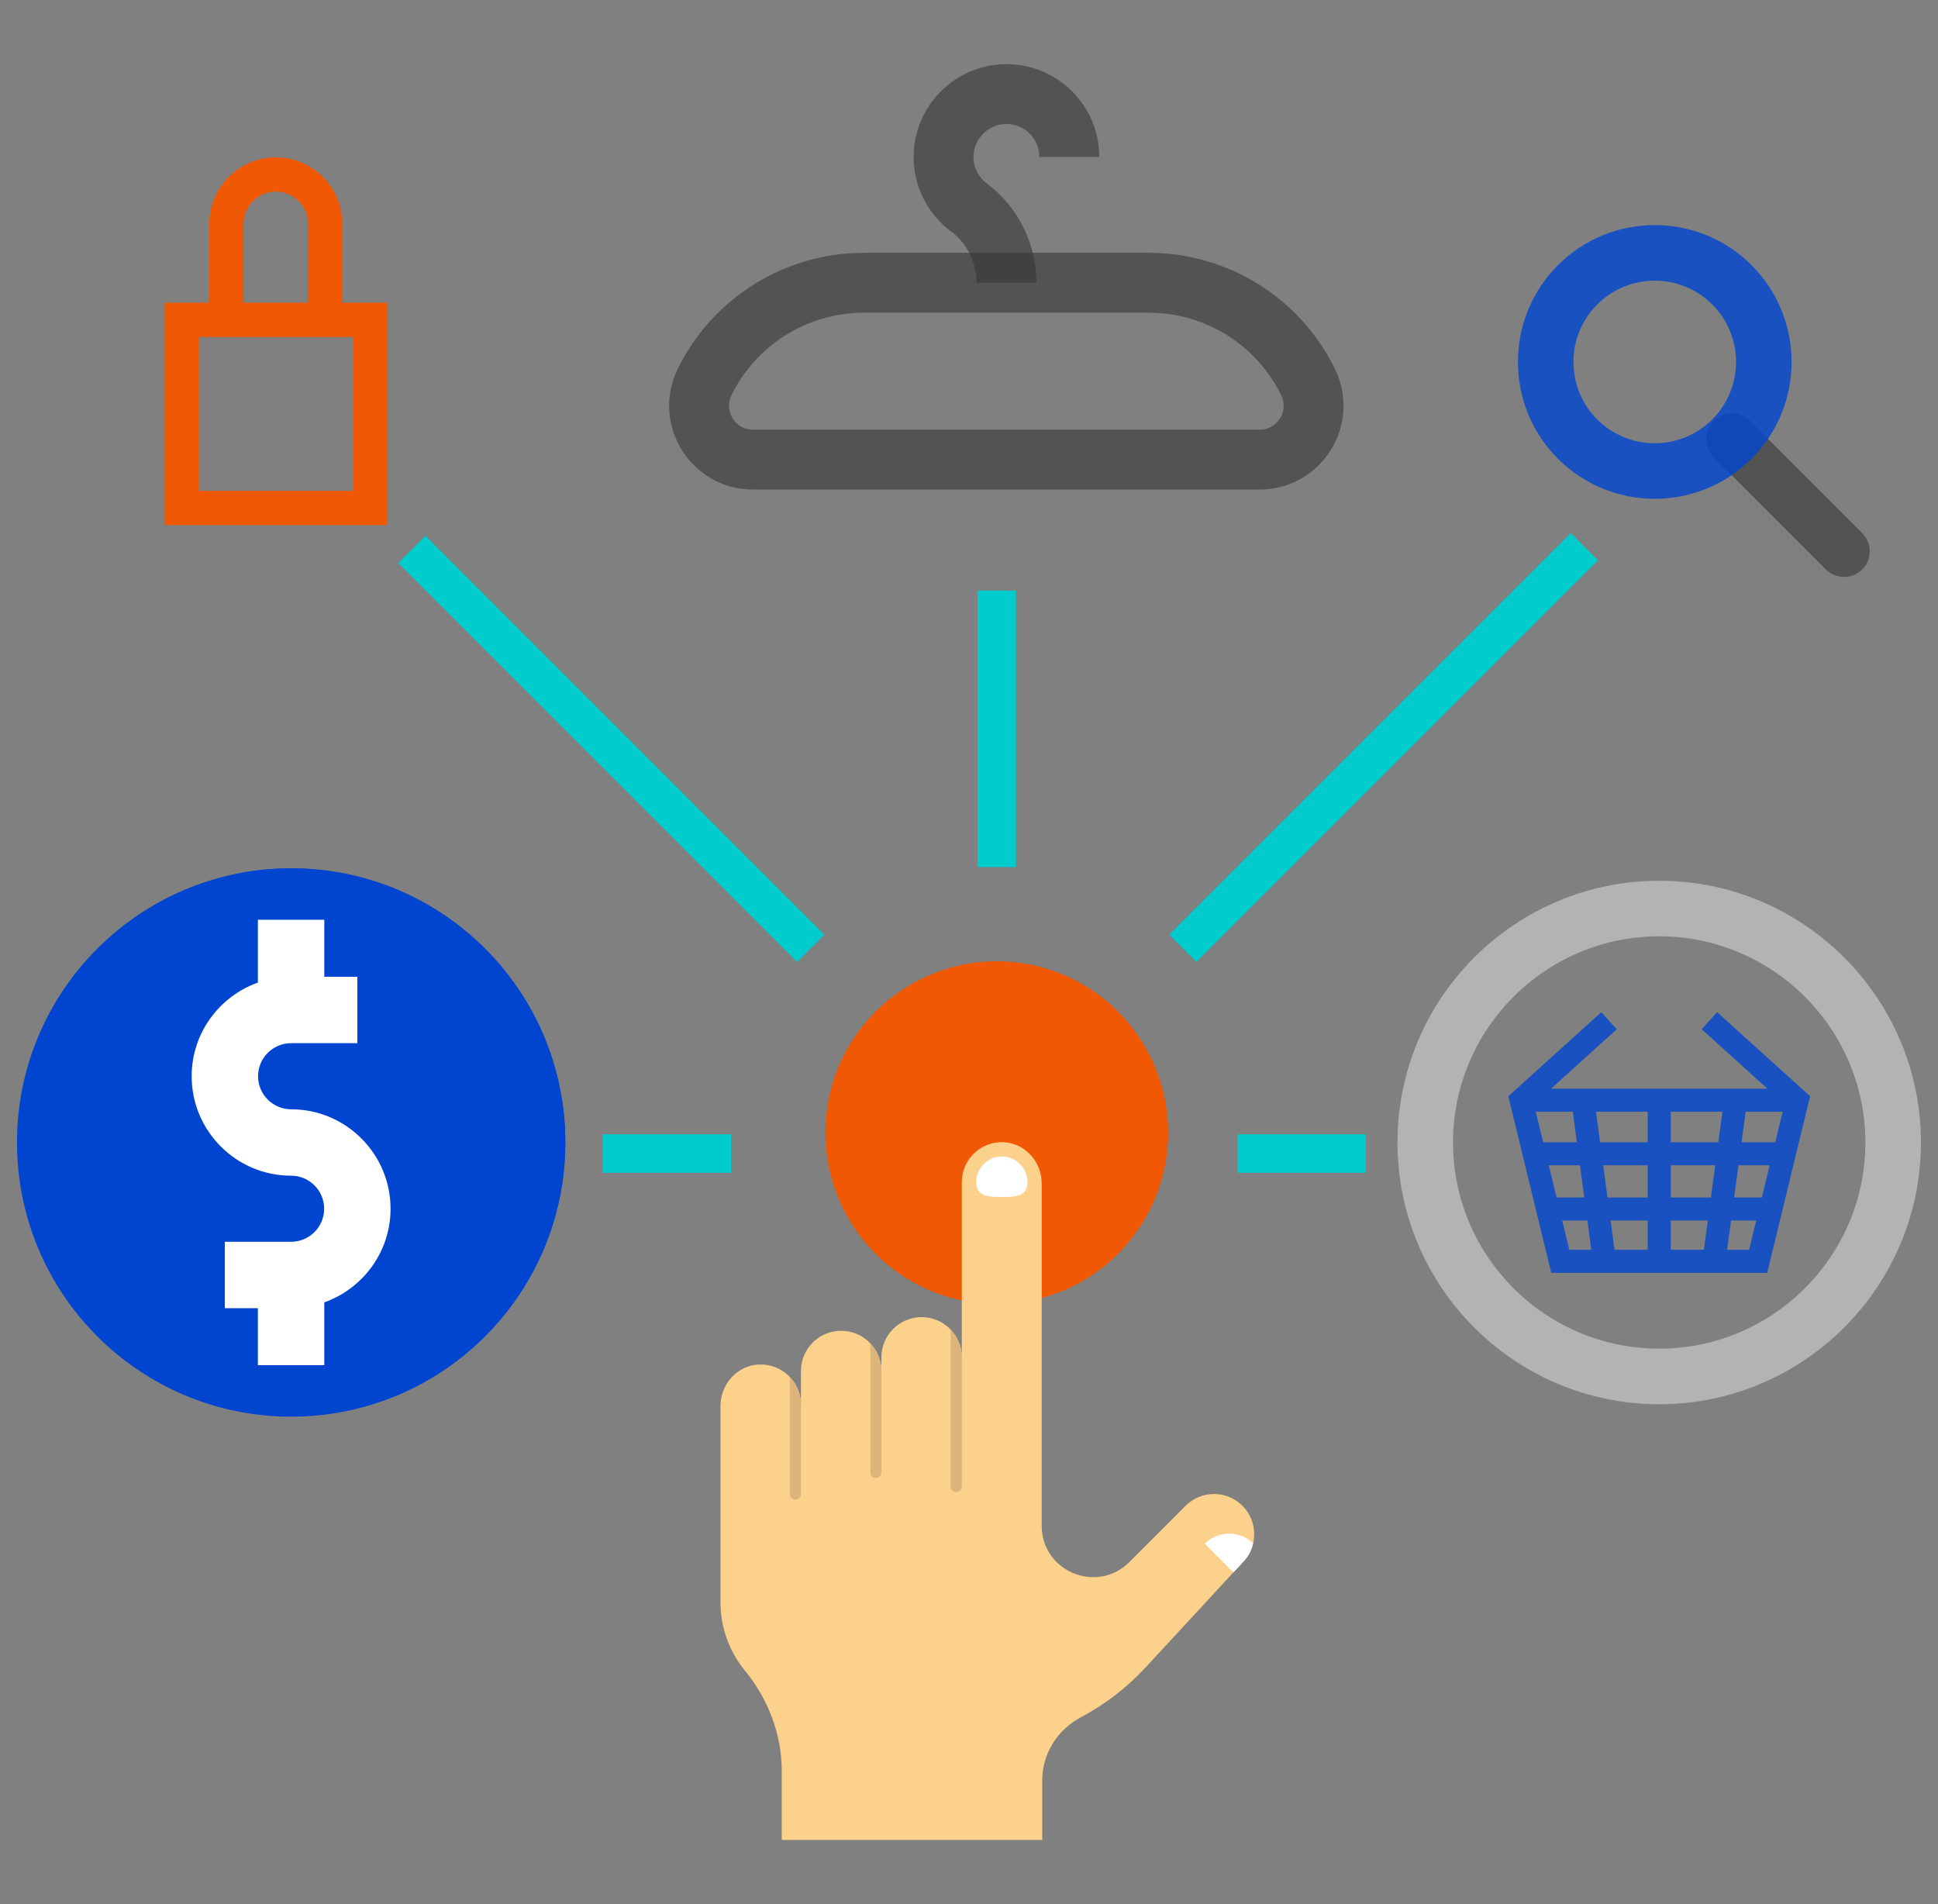 <svg width="57" height="56" viewBox="0 0 57 56" fill="none" xmlns="http://www.w3.org/2000/svg">
<rect x="0" y="0" width="57" height="56" fill="#808080" stroke="none"/>
<g id="Layer_1" clip-path="url(#clip0_1887_7571)">
<g id="SVGRepo_iconCarrier">
<g id="Group">
<path id="Vector" d="M34.353 33.312C34.353 35.45 33.023 37.276 31.145 38.008C30.578 38.229 29.961 38.351 29.316 38.351C26.533 38.351 24.277 36.095 24.277 33.312C24.277 30.908 25.962 28.898 28.216 28.396C28.57 28.317 28.937 28.275 29.316 28.275C32.097 28.275 34.353 30.53 34.353 33.312Z" fill="#F05803"/>
<path id="Vector_2" d="M29.315 28.275C28.937 28.275 28.569 28.317 28.215 28.396L31.145 38.008C33.022 37.276 34.352 35.45 34.352 33.312C34.352 30.53 32.096 28.275 29.315 28.275Z" fill="#F05803"/>
<path id="Vector_3" d="M16.628 33.6C16.628 36.97 14.56 39.857 11.624 41.062C10.681 41.45 9.648 41.664 8.564 41.664C4.11 41.664 0.5 38.054 0.5 33.6C0.5 29.704 3.266 26.451 6.943 25.7C7.466 25.594 8.008 25.538 8.564 25.538C13.018 25.538 16.628 29.148 16.628 33.6Z" fill="#0045D0"/>
<path id="Vector_4" d="M8.562 25.538C8.006 25.538 7.464 25.594 6.941 25.7L11.623 41.062C14.559 39.857 16.626 36.97 16.626 33.6C16.626 29.148 13.016 25.538 8.562 25.538Z" fill="#0045D0"/>
<path id="Vector_5" d="M48.8 41.299C44.555 41.299 41.102 37.846 41.102 33.601C41.102 29.356 44.555 25.903 48.8 25.903C53.045 25.903 56.498 29.356 56.498 33.601C56.498 37.846 53.045 41.299 48.8 41.299ZM48.8 27.537C45.456 27.537 42.736 30.258 42.736 33.601C42.736 36.944 45.456 39.664 48.8 39.664C52.143 39.664 54.864 36.944 54.864 33.601C54.864 30.258 52.143 27.537 48.8 27.537Z" fill="#B3B3B3"/>
<path id="Vector_6" d="M50.504 29.768L50.05 30.27L51.983 32.019H45.618L47.551 30.27L47.097 29.768L44.363 32.241L45.624 37.434H46.895H50.707H51.977L53.238 32.241L50.504 29.768ZM48.462 33.594H47.061L46.941 32.696H48.462V33.594ZM49.139 32.696H50.66L50.539 33.594H49.139L49.139 32.696ZM46.379 33.594H45.388L45.17 32.696H46.258L46.379 33.594ZM45.552 34.271H46.469L46.597 35.218H45.782L45.552 34.271ZM47.152 34.271H48.462V35.218H47.28L47.152 34.271ZM49.139 34.271H50.448L50.321 35.218H49.139V34.271ZM51.131 34.271H52.048L51.818 35.218H51.004L51.131 34.271ZM51.222 33.594L51.343 32.696H52.431L52.213 33.594H51.222ZM46.156 36.757L45.947 35.895H46.688L46.803 36.757H46.156ZM47.371 35.895H48.462V36.757H47.486L47.371 35.895ZM49.139 36.757V35.895H50.23L50.115 36.757H49.139ZM50.797 36.757L50.913 35.895H51.654L51.445 36.757H50.797Z" fill="#0045D0" fill-opacity="0.8"/>
<path id="Vector_7" d="M11.487 35.549C11.487 33.936 10.175 32.624 8.562 32.624C8.026 32.624 7.59 32.188 7.59 31.652C7.59 31.116 8.026 30.68 8.562 30.68H10.511V28.727H9.538V27.05H7.585V28.898C6.452 29.302 5.637 30.382 5.637 31.652C5.637 33.265 6.949 34.577 8.562 34.577C9.098 34.577 9.534 35.013 9.534 35.549C9.534 36.085 9.098 36.521 8.562 36.521H6.613V38.474H7.585V40.151H9.538V38.303C10.672 37.9 11.487 36.819 11.487 35.549Z" fill="white"/>
<path id="Vector_8" d="M36.556 44.298C36.096 43.824 35.337 43.818 34.871 44.285L33.216 45.941C32.264 46.891 30.638 46.217 30.638 44.873V34.805C30.638 34.182 30.17 33.639 29.549 33.595C29.191 33.569 28.863 33.705 28.633 33.936C28.419 34.149 28.288 34.443 28.288 34.767V39.92C28.288 39.603 28.164 39.315 27.959 39.103C27.88 39.019 27.787 38.947 27.686 38.889C27.515 38.792 27.316 38.737 27.105 38.737C26.778 38.737 26.484 38.869 26.269 39.084C26.055 39.298 25.923 39.593 25.923 39.92V40.322C25.923 40.006 25.797 39.718 25.595 39.505C25.511 39.416 25.411 39.34 25.303 39.281C25.136 39.191 24.944 39.139 24.74 39.139C24.413 39.139 24.117 39.271 23.904 39.485C23.69 39.7 23.557 39.996 23.557 40.322V41.313C23.557 40.996 23.432 40.707 23.228 40.496L23.211 40.477C23.147 40.413 23.076 40.356 22.998 40.309C22.778 40.17 22.505 40.103 22.219 40.14C21.624 40.217 21.191 40.749 21.191 41.35V47.129C21.191 47.49 21.253 47.846 21.371 48.181C21.491 48.517 21.667 48.833 21.894 49.113L21.903 49.124C22.589 49.962 22.992 50.994 22.992 52.077V54.113H30.654V52.361C30.654 51.576 31.101 50.869 31.796 50.502L31.806 50.496C32.508 50.121 33.147 49.631 33.693 49.04L36.274 46.246L36.575 45.922C36.718 45.767 36.812 45.582 36.855 45.389C36.946 45.01 36.845 44.596 36.556 44.298Z" fill="#FCD18B"/>
<path id="Vector_9" d="M23.559 41.313V43.941C23.559 44.032 23.485 44.104 23.394 44.104C23.303 44.104 23.23 44.032 23.23 43.941V40.496C23.434 40.708 23.559 40.996 23.559 41.313Z" fill="#DDB57A"/>
<path id="Vector_10" d="M25.926 40.322V43.304C25.926 43.395 25.852 43.469 25.761 43.469C25.671 43.469 25.598 43.395 25.598 43.304V39.505C25.801 39.718 25.926 40.006 25.926 40.322Z" fill="#DDB57A"/>
<path id="Vector_11" d="M28.29 39.92V43.722C28.29 43.813 28.216 43.887 28.125 43.887C28.035 43.887 27.961 43.813 27.961 43.722V39.103C28.165 39.315 28.29 39.603 28.29 39.92Z" fill="#DDB57A"/>
<path id="Vector_12" d="M30.22 34.766C30.22 34.349 29.882 34.011 29.465 34.011C29.049 34.011 28.711 34.349 28.711 34.766C28.711 35.182 29.049 35.204 29.465 35.204C29.882 35.204 30.22 35.182 30.22 34.766Z" fill="white"/>
<path id="Vector_13" d="M36.858 45.389C36.816 45.582 36.721 45.767 36.578 45.922L36.277 46.246L35.434 45.401C35.826 45.009 36.46 45.004 36.858 45.389Z" fill="white"/>
<path id="Vector_14" d="M33.785 8.316V7.435H25.411C23.086 7.435 20.963 8.756 19.936 10.842C19.763 11.192 19.679 11.567 19.68 11.931C19.681 12.585 19.939 13.194 20.376 13.648C20.594 13.874 20.859 14.062 21.16 14.194C21.461 14.325 21.798 14.398 22.148 14.398H37.047C37.398 14.398 37.734 14.325 38.035 14.194C38.487 13.996 38.856 13.673 39.112 13.28C39.369 12.887 39.516 12.421 39.516 11.931C39.516 11.567 39.433 11.192 39.26 10.842C38.232 8.756 36.11 7.435 33.785 7.435V8.316V9.196C35.439 9.196 36.95 10.136 37.681 11.62C37.734 11.729 37.755 11.83 37.755 11.931C37.756 12.11 37.68 12.293 37.553 12.425C37.489 12.491 37.414 12.544 37.331 12.58C37.248 12.616 37.157 12.637 37.047 12.637H22.148C22.039 12.637 21.947 12.616 21.864 12.58C21.74 12.526 21.633 12.434 21.557 12.318C21.481 12.201 21.44 12.066 21.44 11.931C21.441 11.83 21.462 11.729 21.515 11.62C22.246 10.136 23.757 9.196 25.411 9.196H33.785V8.316H33.785Z" fill="#363636" fill-opacity="0.6"/>
<path id="Vector_15" d="M30.481 8.316C30.481 7.173 29.95 6.085 29.023 5.395C28.904 5.307 28.805 5.19 28.738 5.058C28.67 4.926 28.632 4.779 28.631 4.617C28.631 4.595 28.632 4.575 28.633 4.555L28.634 4.54L28.633 4.553C28.648 4.317 28.751 4.099 28.917 3.933C29.084 3.767 29.301 3.664 29.537 3.649C29.559 3.648 29.58 3.647 29.601 3.647C29.737 3.647 29.862 3.674 29.978 3.723C30.151 3.796 30.3 3.92 30.405 4.075C30.51 4.231 30.57 4.412 30.57 4.616H32.331C32.331 4.242 32.254 3.88 32.116 3.553C31.908 3.062 31.563 2.647 31.128 2.353C30.693 2.059 30.163 1.886 29.601 1.886C29.544 1.886 29.486 1.888 29.428 1.892C28.743 1.935 28.126 2.234 27.673 2.688C27.219 3.141 26.919 3.759 26.877 4.444L26.877 4.442C26.873 4.501 26.871 4.56 26.871 4.616C26.871 5.062 26.98 5.489 27.172 5.862C27.364 6.236 27.638 6.558 27.972 6.807C28.442 7.156 28.721 7.718 28.721 8.315H30.481V8.316Z" fill="#363636" fill-opacity="0.6"/>
<path id="Vector_16" d="M21.503 33.36H17.73V34.492H21.503V33.36Z" fill="#00CCCD"/>
<path id="Vector_17" d="M40.175 33.36H36.402V34.492H40.175V33.36Z" fill="#00CCCD"/>
<path id="Vector_18" d="M29.882 17.369H28.75V25.501H29.882V17.369Z" fill="#00CCCD"/>
<path id="Vector_19" d="M34.387 27.49L35.188 28.29L46.999 16.478L46.199 15.678L34.387 27.49Z" fill="#00CCCD"/>
<path id="Vector_20" d="M11.712 16.557L23.445 28.291L24.245 27.49L12.512 15.757L11.712 16.557Z" fill="#00CCCD"/>
<path id="Vector_21" d="M50.405 13.448L53.704 16.747C53.999 17.042 54.477 17.042 54.771 16.747C55.066 16.453 55.066 15.975 54.771 15.681L51.471 12.381C51.177 12.086 50.699 12.086 50.405 12.381C50.11 12.675 50.11 13.153 50.405 13.448Z" fill="#363636" fill-opacity="0.6"/>
<path id="Vector_22" d="M51.516 13.492C49.946 15.062 47.392 15.062 45.822 13.492C44.252 11.922 44.252 9.368 45.822 7.798C47.392 6.228 49.946 6.228 51.516 7.798C53.086 9.368 53.086 11.922 51.516 13.492ZM46.978 8.954C46.045 9.886 46.045 11.404 46.978 12.336C47.91 13.269 49.428 13.269 50.36 12.336C51.293 11.404 51.293 9.886 50.36 8.954C49.428 8.021 47.91 8.021 46.978 8.954Z" fill="#0045D0" fill-opacity="0.8"/>
<path id="Vector_23" d="M11.382 15.443H4.844V8.904H11.382V15.443ZM5.85 14.437H10.376V9.91H5.85V14.437Z" fill="#F05803"/>
<path id="Vector_24" d="M10.067 9.407H9.061V6.584C9.061 6.33 8.962 6.092 8.783 5.913C8.604 5.734 8.366 5.635 8.112 5.635C7.588 5.635 7.162 6.061 7.162 6.584V9.407H6.156V6.584C6.156 5.506 7.033 4.629 8.112 4.629C8.634 4.629 9.125 4.832 9.494 5.202C9.864 5.571 10.067 6.062 10.067 6.585V9.407Z" fill="#F05803"/>
</g>
</g>
</g>
<defs>
<clipPath id="clip0_1887_7571">
<rect width="56" height="56" fill="white" transform="translate(0.5)"/>
</clipPath>
</defs>
</svg>
